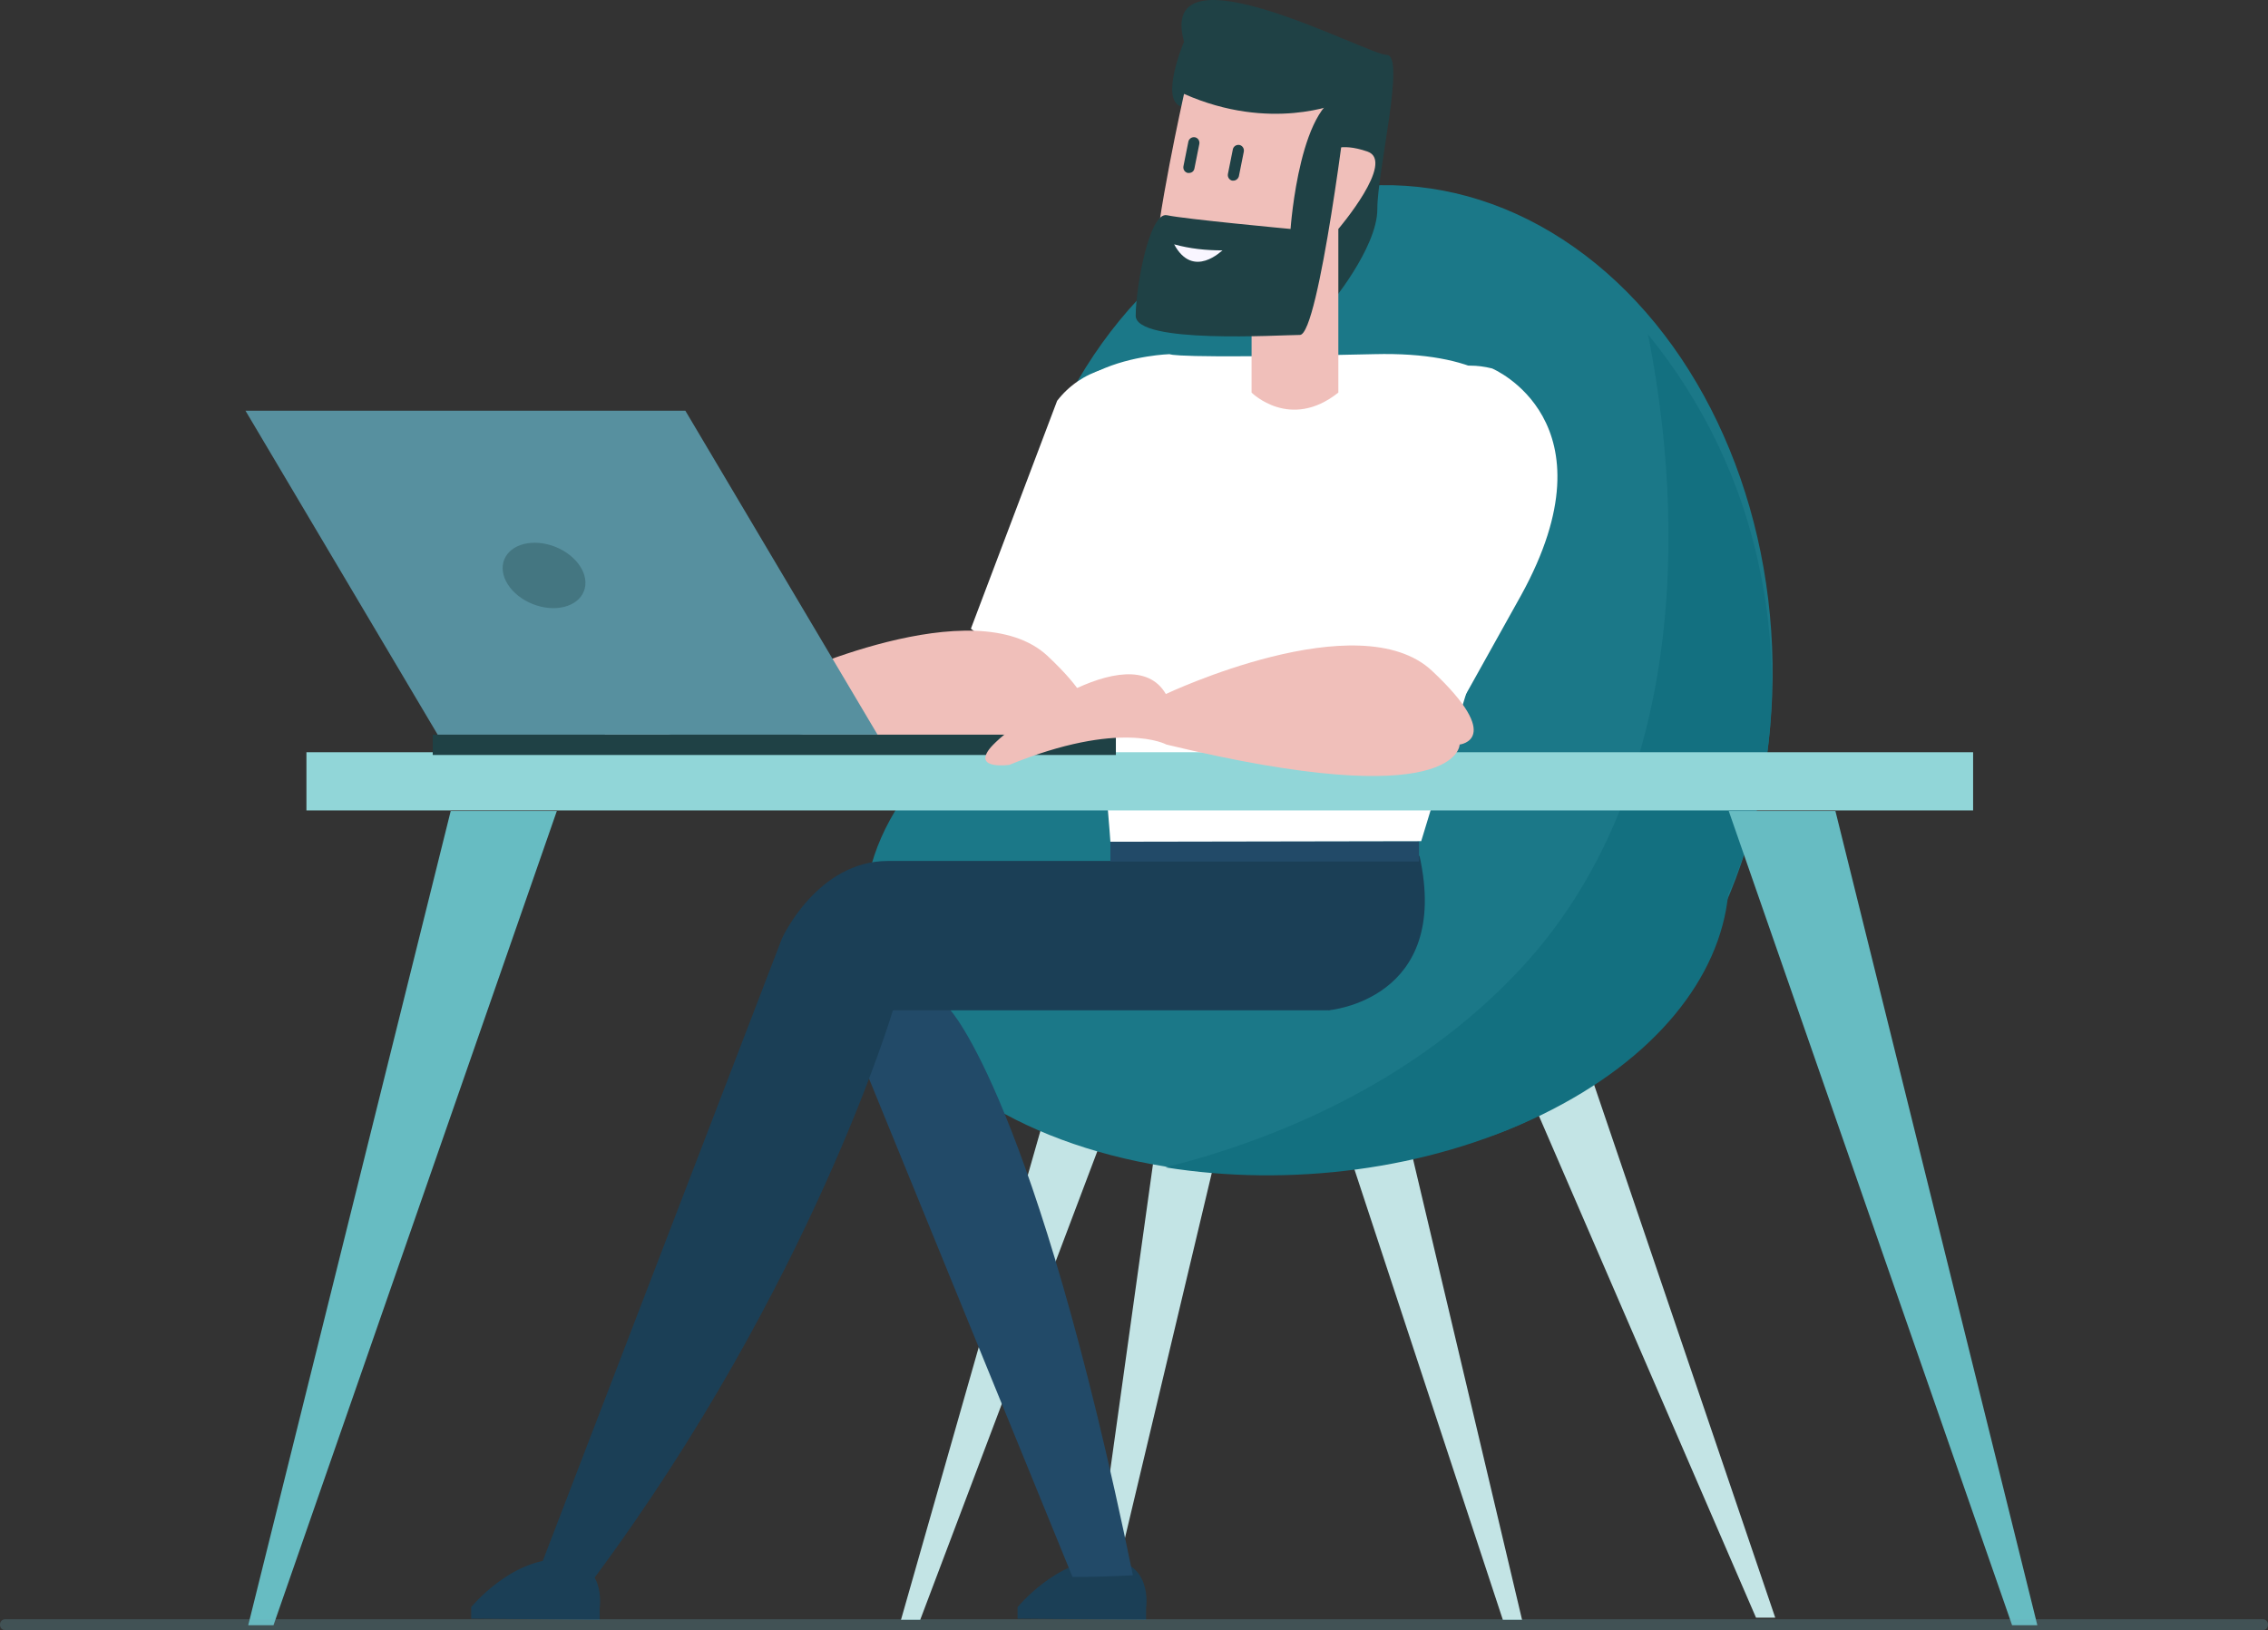 <?xml version="1.0" encoding="utf-8"?>
<!-- Generator: Adobe Illustrator 23.0.1, SVG Export Plug-In . SVG Version: 6.00 Build 0)  -->
<svg version="1.1" id="Calque_1" xmlns="http://www.w3.org/2000/svg" xmlns:xlink="http://www.w3.org/1999/xlink" x="0px" y="0px"
	 viewBox="0 0 413 296.9" style="enable-background:new 0 0 413 296.9;" xml:space="preserve">
<rect x="0" y="0" width="413" height="296.9" fill="#333333" stroke="none"/>
<style type="text/css">
	.st0{fill:#C3E4E5;}
	.st1{fill:#1B7888;}
	.st2{fill:#137080;}
	.st3{fill:#1B3F56;}
	.st4{fill:#224A68;}
	.st5{fill:#FFFFFF;}
	.st6{fill:#F0BFBA;}
	.st7{fill:#FAC253;}
	.st8{fill:#1F4145;}
	.st9{fill:#F9F6FF;}
	.st10{fill:#91D6D8;}
	.st11{fill:#67BCC2;}
	.st12{fill:#57909F;}
	.st13{opacity:0.33;fill:#1F4145;enable-background:new    ;}
	.st14{opacity:0.252;fill:#6EAFBA;enable-background:new    ;}
</style>
<g id="img_home_homme" transform="translate(1)">
	<g id="Groupe_1261" transform="translate(152.668 32.717)">
		<path id="Tracé_1699" class="st0" d="M61.2,144.1L45.5,256.6l3.5,0l26.7-112.3L61.2,144.1z"/>
		<path id="Tracé_1700" class="st0" d="M129.6,144.2l40,117.7l-3.5,0L115.1,144L129.6,144.2z"/>
		<path id="Tracé_1701" class="st0" d="M10.4,262.3h3.5l45.2-119.6H44.5"/>
		<path id="Tracé_1702" class="st0" d="M95.2,142.7l28.3,119.6h-3.5L80.6,142.7H95.2z"/>
		
			<ellipse id="Ellipse_229" transform="matrix(0.997 -7.534420e-02 7.534420e-02 0.997 -9.602 6.58)" class="st1" cx="82.4" cy="130.5" rx="78.8" ry="50.5"/>
		
			<ellipse id="Ellipse_230" transform="matrix(1 -1.500928e-02 1.500928e-02 1 -1.326 1.498)" class="st1" cx="99.1" cy="89.1" rx="70" ry="88.1"/>
	</g>
	<path id="Tracé_1703" class="st2" d="M319.4,103.5c-3.2-15.6-10.2-30.2-20.3-42.6c8.3,42,3.8,87.5-24.2,116.6
		c-16,16.7-37.3,27.9-60.2,34.2c-1.2,0.3-2.3,0.6-3.5,0.9c22.4,3.6,47.7,0.6,68.6-9.6c20.7-10.1,32.4-25,33.9-40.1
		C321.4,145.5,323.9,124.7,319.4,103.5z"/>
	<path id="Tracé_1073" class="st3" d="M184.3,292.7c0,0,7.2-8.8,16-8.7s7.4,8.9,7.4,8.9l0,2.1l-23.4-0.2L184.3,292.7z"/>
	<path id="Tracé_1074" class="st3" d="M84.8,292.7c0,0,7.2-8.8,16-8.7s7.4,8.9,7.4,8.9l0,2.1l-23.4-0.2L84.8,292.7z"/>
	<path id="Tracé_1075" class="st4" d="M254.5,166c-3.3-1.4-6.6-2.8-9.9-4.3l-79.9-0.7c-12.9-0.1-14.9,17.2-14.9,17.2l44.5,109l0,0
		c3.7,0,7.3-0.1,11-0.3C187.5,200.3,172,183.9,172,183.9l71.1-1.9C243.1,182,252.6,175,254.5,166z"/>
	<path id="Tracé_1076" class="st3" d="M240.8,156.8h-80.1c-12.9,0-19.3,14.1-19.3,14.1L97.1,286.2c0,0,0.1,0.2,0.4,0.6
		c3.1,0.7,6.2,1,9.4,0.9c0.4-0.4-0.1,0.1,0.4-0.4C146.8,234,161.6,184,161.6,184h79.2c0,0,10.1-2.2,10.1-12S240.8,156.8,240.8,156.8
		z"/>
	<path id="Tracé_1077" class="st3" d="M234.4,157.3c0,0,17.6-2.8,23.1-1.4c5.8,26.3-16.6,28.1-16.6,28.1"/>
	<rect id="Rectangle_2446" x="201.2" y="153.2" class="st4" width="56.2" height="3.7"/>
	<path id="Tracé_1078" class="st5" d="M257.8,153.2l19.7-64.7c0,0,9.1-24.9-28.2-24s-37.3,0-37.3,0s-27.4,0.8-20.7,21.6
		s9.9,67.2,9.9,67.2L257.8,153.2z"/>
	<path id="Tracé_1079" class="st5" d="M209.9,67.5c0,0,23.9,11.5,1.8,41.7s-15.6,21-15.6,21l-20.3-15.7L191.5,73
		C195.8,67.4,203.2,65.2,209.9,67.5z"/>
	<path id="Tracé_1080" class="st5" d="M270.7,67.1c0,0,22.8,9.5,5.3,41.3c-17.6,31.7-12.5,22.1-12.5,22.1l-19.9-13.9L254.3,74
		C254.3,74,259.4,64.3,270.7,67.1z"/>
	<path id="Tracé_1081" class="st6" d="M141.3,123.7c0,0,35.2-16.7,48.5-4.2s5,13.4,5,13.4s0,12.9-53.4,0c0,0-8.3-4.6-28.6,3.7
		c0,0-6.4,0.9-3.7-2.8S134.9,112.6,141.3,123.7z"/>
	<path id="Tracé_1082" class="st7" d="M335.7,161.5"/>
	<g id="Groupe_699" transform="translate(205.81)">
		<path id="Tracé_1083" class="st8" d="M8.8,7.6c0,0-4.5,10.6-0.5,11.8s25.1,4.7,25.1,4.7l1.8,31.6c0,0,8.8-10.5,8.8-17.6
			S49.2,10,45.7,10S3.7-10.8,8.8,7.6z"/>
		<path id="Tracé_1084" class="st6" d="M8.8,17.1c0,0-5.3,23.8-5.3,31.6c0,3.5,17.6,3.5,17.6,3.5v19.3c0,0,7,7,15.8,0V41.7
			c0,0,10.5-12.3,5.3-14.1s-7,0-7,0l1.8-8.8C36.9,18.8,24.6,24.1,8.8,17.1z"/>
		<path id="Tracé_1085" class="st8" d="M38.7,17.1c0,0-5.3,43.9-8.8,43.9S0,62.7,0,57.5s2.5-19,5.7-18.3s22.5,2.5,22.5,2.5
			S29.9,17.1,38.7,17.1z"/>
		<path id="Tracé_1086" class="st9" d="M7,44.5c2.9,0.8,5.8,1.1,8.8,1.1C15.8,45.5,10.5,51,7,44.5z"/>
	</g>
	<rect id="Rectangle_2447" x="54.8" y="137" class="st10" width="303.5" height="10.6"/>
	<path id="Tracé_1087" class="st11" d="M81.1,147.6L44.2,296h4.6l51.6-148.3H81.1z"/>
	<path id="Tracé_1088" class="st11" d="M333.2,147.6L370,296h-4.6l-51.6-148.3H333.2z"/>
	<rect id="Rectangle_2448" x="77.8" y="133.8" class="st8" width="124.4" height="3.7"/>
	<path id="Tracé_1089" class="st12" d="M158.8,133.8H78.7l-35-59h80.1L158.8,133.8z"/>
	<path id="Tracé_1090" class="st6" d="M211.3,126.4c0,0,35.2-16.7,48.5-4.2s5,13.4,5,13.4s0,12.9-53.4,0c0,0-8.3-4.6-28.6,3.7
		c0,0-6.4,0.9-3.7-2.8S204.9,115.4,211.3,126.4z"/>
	
		<ellipse id="Ellipse_118" transform="matrix(0.371 -0.929 0.929 0.371 -35.647 156.965)" class="st13" cx="98" cy="104.8" rx="5.6" ry="7.8"/>
	<g>
		<path id="Tracé_1116_1_" class="st3" d="M216.4,25.9l-0.9,4.5"/>
		<path class="st8" d="M215.5,31.5c-0.1,0-0.1,0-0.2,0c-0.5-0.1-0.9-0.6-0.8-1.2l0.9-4.5c0.1-0.5,0.6-0.9,1.2-0.8
			c0.5,0.1,0.9,0.6,0.8,1.2l-0.9,4.5C216.4,31.2,216,31.5,215.5,31.5z"/>
	</g>
	<g>
		<path id="Tracé_1117_1_" class="st3" d="M224.5,27.3l-0.9,4.5"/>
		<path class="st8" d="M223.6,32.9c-0.1,0-0.1,0-0.2,0c-0.5-0.1-0.9-0.6-0.8-1.2l0.9-4.5c0.1-0.5,0.6-0.9,1.2-0.8
			c0.5,0.1,0.9,0.6,0.8,1.2l-0.9,4.5C224.5,32.5,224.1,32.9,223.6,32.9z"/>
	</g>
	<path class="st14" d="M411,296.9H0c-0.6,0-1-0.4-1-1s0.4-1,1-1h411c0.6,0,1,0.4,1,1S411.6,296.9,411,296.9z"/>
</g>
</svg>
